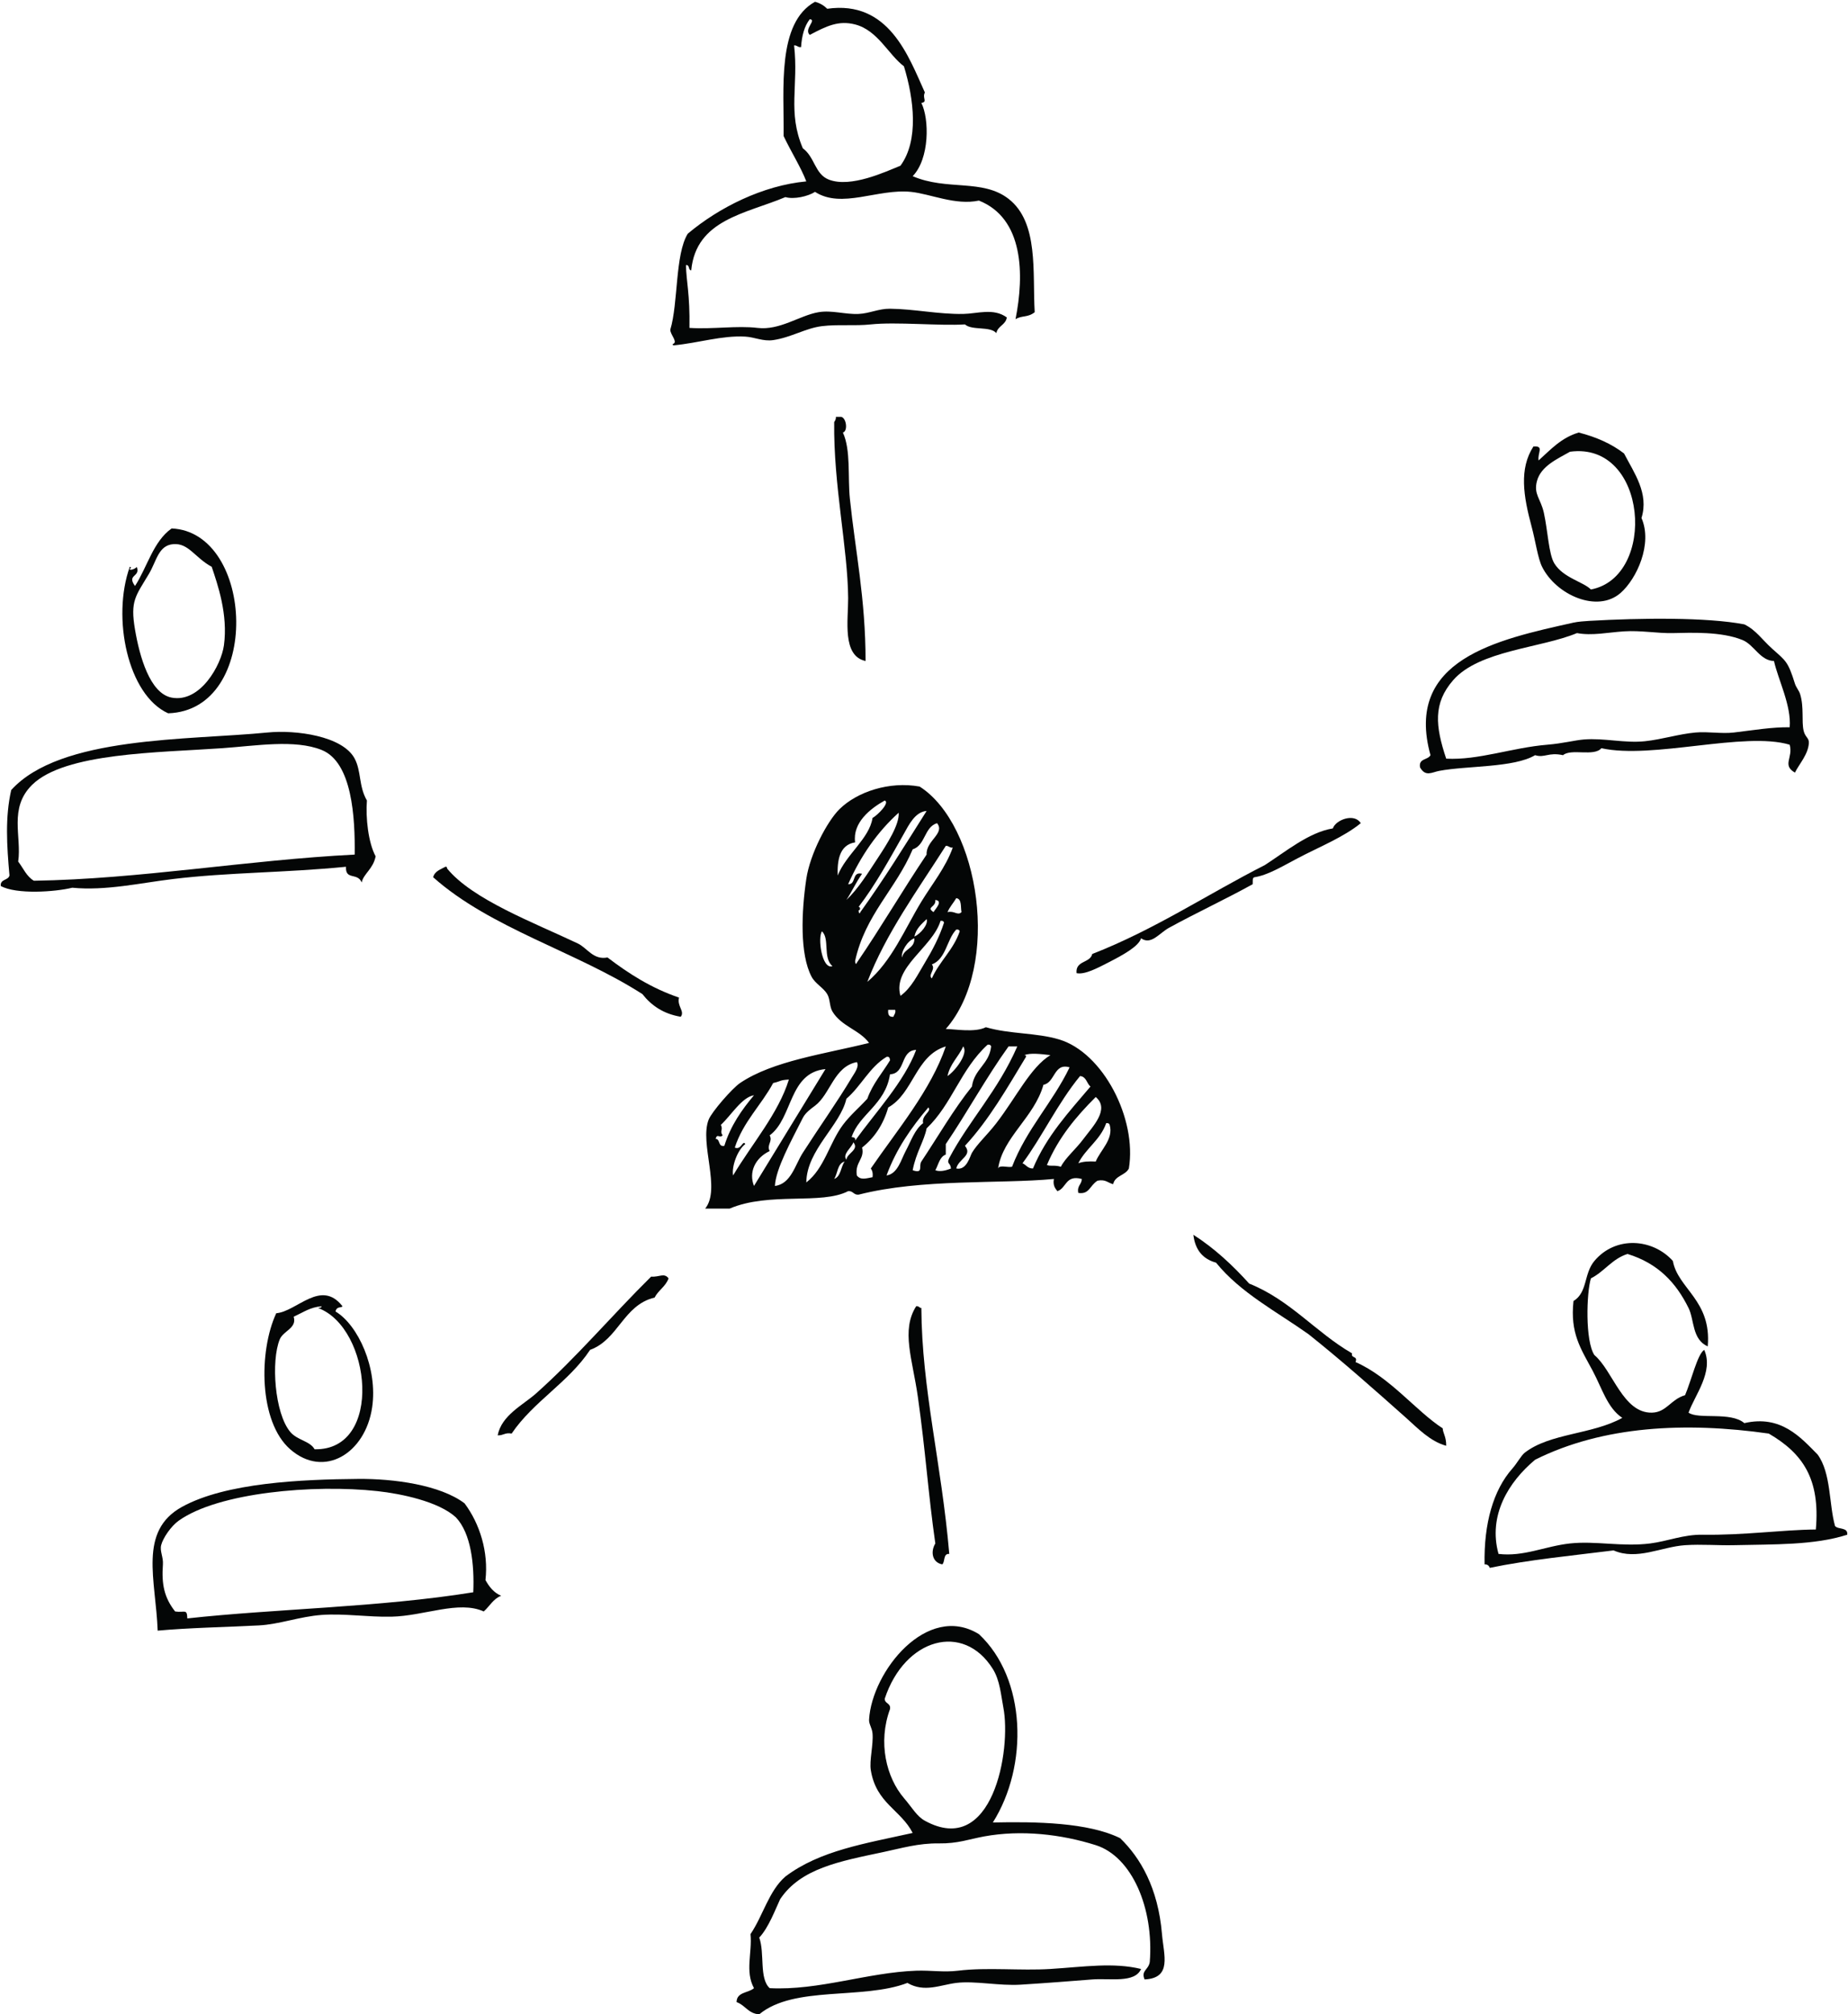 <?xml version="1.0" encoding="UTF-8"?><svg xmlns="http://www.w3.org/2000/svg" xmlns:xlink="http://www.w3.org/1999/xlink" height="1849.7" preserveAspectRatio="xMidYMid meet" version="1.0" viewBox="377.6 300.6 1697.3 1849.7" width="1697.3" zoomAndPan="magnify"><g fill="#040606" id="change1_1"><path d="M 1789.145 742.617 C 1786.09 754.566 1792.734 758.656 1795.555 771.453 C 1799.227 788.117 1799.996 809.398 1805.145 817.895 C 1813.27 831.242 1831.836 834.863 1838.77 841.902 C 1899.699 830.438 1891.133 705.754 1819.574 715.406 C 1808.387 721.863 1792.734 728.445 1789.145 742.617 Z M 1785.949 710.602 C 1796.172 709.801 1789.574 716.324 1790.73 723.41 C 1801.707 713.562 1811.496 702.516 1827.57 697.785 C 1843.734 701.898 1857.777 708.156 1869.211 717 C 1878.395 734.773 1892.301 753.656 1885.227 776.254 C 1895.645 800.027 1880.844 832.148 1865.996 845.109 C 1844.656 863.781 1806.801 846.891 1793.934 821.09 C 1790.008 813.234 1787.91 797.535 1784.332 784.262 C 1776.73 756.02 1772.723 731.184 1785.949 710.602" fill="inherit"/><path d="M 672.953 989.238 C 648.215 979.398 613.02 985.43 581.668 987.641 C 522.977 991.781 437.137 991.73 407.121 1021.27 C 385.395 1042.641 397.668 1068.75 394.312 1091.738 C 398.945 1097.781 401.977 1105.422 408.723 1109.352 C 506.371 1107.82 604.188 1090.352 703.371 1085.328 C 703.766 1052.039 701.285 1000.52 672.953 989.238 Z M 709.781 1110.949 C 706.047 1101.512 694.68 1109.199 695.375 1096.531 C 638.664 1102.09 587.676 1101.629 536.824 1107.738 C 506.594 1111.379 474.781 1118.738 443.941 1115.762 C 428.027 1119.68 392.484 1122.051 378.289 1114.16 C 377.645 1107.641 385.105 1109.23 386.301 1104.551 C 383.852 1076.922 382.195 1051.129 387.902 1026.07 C 432.934 976.301 550.594 980.441 623.301 973.23 C 649.113 970.66 692.34 976.32 703.371 997.25 C 709.566 1008.988 706.93 1022.43 714.594 1035.68 C 713.328 1051.16 715.801 1074.41 722.594 1086.922 C 720.371 1098.551 711.516 1102.84 709.781 1110.949" fill="inherit"/><path d="M 1627.398 1056.488 C 1611.93 1069.23 1589.078 1078.352 1569.762 1088.539 C 1554.531 1096.551 1542.07 1104.219 1529.699 1106.148 C 1527.551 1106.629 1528.379 1110.16 1528.121 1112.539 C 1504.48 1125.699 1476.352 1138.789 1451.23 1152.59 C 1442.328 1157.48 1434.852 1168.738 1425.609 1162.191 C 1423.559 1169.422 1409.539 1177.32 1395.191 1184.621 C 1385.859 1189.352 1373.988 1195.828 1366.371 1194.219 C 1365.219 1182.398 1378.719 1185.23 1380.789 1176.609 C 1438.359 1154.129 1486.238 1121.941 1539.32 1094.941 C 1558.199 1082.82 1579.648 1064.859 1601.762 1061.301 C 1604.41 1053.32 1621.531 1046.98 1627.398 1056.488" fill="inherit"/><path d="M 991.637 1474.469 C 989.008 1481.988 982.227 1485.371 978.836 1492.09 C 949.992 1499.031 945.742 1530.551 919.574 1540.129 C 899.805 1569.988 867.555 1587.398 847.512 1617 C 841.469 1615.77 839.844 1618.941 834.699 1618.602 C 838.234 1600.141 857.992 1590.77 869.918 1580.172 C 906.773 1547.41 939.629 1508.441 975.641 1472.871 C 983.23 1473.469 987.574 1469.059 991.637 1474.469" fill="inherit"/><path d="M 1219.051 1500.09 C 1221.629 1499.641 1221.789 1501.609 1223.82 1501.691 C 1224.25 1576.43 1242.281 1643.859 1249.469 1727.488 C 1243.691 1727.051 1245.789 1734.512 1243.07 1737.102 C 1233.801 1735.43 1232.039 1725.578 1236.648 1717.891 C 1230.148 1672.68 1227.711 1633.352 1220.621 1583.371 C 1215.699 1548.66 1205.012 1522.238 1219.051 1500.09" fill="inherit"/><path d="M 796.258 1693.871 C 780.363 1679.309 745.875 1672.211 724.195 1669.84 C 665.719 1663.449 577.883 1671.059 541.637 1697.059 C 534.703 1702.039 527.277 1712.82 525.613 1719.488 C 524.254 1725.012 527.715 1730.379 527.227 1737.102 C 525.879 1755.609 528.516 1767.691 538.426 1780.34 C 547.164 1781.738 549.383 1777.391 549.637 1786.738 C 630.246 1777.84 726.391 1776.621 812.277 1762.719 C 813.363 1737.5 810.32 1708.602 796.258 1693.871 Z M 837.898 1765.922 C 830.566 1768.738 827.297 1775.621 821.891 1780.34 C 798.848 1769.961 767.438 1784.488 737.004 1785.148 C 715.586 1785.609 693.75 1782.039 672.953 1783.539 C 652.738 1785.031 634.09 1792.211 615.297 1793.16 C 582.562 1794.789 551.297 1795.359 522.414 1797.961 C 520.73 1751.32 504.363 1706.531 544.836 1684.25 C 585.023 1662.148 654.148 1659.09 706.582 1658.629 C 739.391 1658.34 781.953 1664.172 804.27 1681.051 C 818.402 1699.969 826.355 1725.828 823.477 1751.512 C 826.914 1757.699 831.105 1763.121 837.898 1765.922" fill="inherit"/><path d="M 1207.82 1951.691 C 1215.371 1960.488 1219.551 1968.379 1227.051 1972.512 C 1289.34 2006.789 1306.68 1907.559 1299.109 1868.422 C 1296.941 1857.172 1296.031 1843.68 1289.488 1833.191 C 1262.461 1789.828 1208.559 1804.879 1190.199 1860.422 C 1190.109 1865.301 1195.98 1864.262 1195.031 1870.02 C 1183.711 1900.75 1191.73 1932.91 1207.82 1951.691 Z M 1289.488 1974.109 C 1329.551 1973.262 1376.879 1974.059 1406.391 1988.52 C 1424.852 2006.371 1441.25 2034.012 1444.828 2076.609 C 1446.461 2096 1454.289 2117 1428.84 2118.25 C 1425.371 2109.941 1432.371 2109.711 1433.609 2102.23 C 1437.5 2052.852 1417.18 2005.398 1383.988 1994.93 C 1352.141 1984.879 1315.66 1980.68 1281.488 1986.922 C 1267.711 1989.441 1257.391 1993.57 1239.871 1993.328 C 1221.031 1993.07 1205.719 1997.73 1188.629 2001.328 C 1148.512 2009.82 1112.961 2016.328 1094.121 2044.57 C 1090.012 2053.191 1083.609 2070.73 1074.922 2079.789 C 1080.148 2094.352 1074.68 2117.262 1084.52 2126.25 C 1129.738 2128.551 1174.23 2111.84 1219.051 2110.219 C 1232.469 2109.75 1244.449 2111.84 1257.469 2110.219 C 1284.398 2106.93 1314.789 2110.371 1342.352 2108.629 C 1373.488 2106.66 1400.039 2102.441 1425.609 2108.629 C 1419.949 2121.891 1396.93 2116.969 1380.789 2118.25 C 1360.852 2119.809 1340.559 2121.449 1315.129 2123.039 C 1295.07 2124.301 1273.109 2119.32 1255.871 2121.441 C 1241.352 2123.23 1226.539 2130.551 1211.02 2121.441 C 1169.93 2137.141 1106.988 2123.68 1074.922 2150.27 C 1064.801 2149.68 1062.031 2141.781 1054.102 2139.059 C 1054.191 2129.57 1065.039 2130.809 1070.102 2126.25 C 1061.672 2110.859 1068.59 2093.672 1066.898 2076.609 C 1078.359 2059.789 1083.762 2036.871 1098.941 2023.762 C 1130.602 1999.828 1172.219 1993.449 1215.852 1983.719 C 1204.961 1962.43 1182.32 1956.551 1177.398 1926.07 C 1175.949 1917.129 1179.84 1902.898 1178.98 1892.449 C 1178.578 1887.219 1175.539 1883.789 1175.801 1879.629 C 1178.379 1835.441 1229.172 1771.871 1276.691 1801.172 C 1320.34 1841.852 1322.371 1922.051 1289.488 1974.109" fill="inherit"/><path d="M 1114.941 436.758 C 1126.121 444.941 1125.922 460.586 1138.961 465.578 C 1159.043 473.258 1190.539 458.461 1204.621 452.77 C 1221.652 429.602 1217.039 391.594 1207.82 361.48 C 1193.551 350.762 1183.762 328.383 1162.98 323.051 C 1147.75 319.141 1136.672 324.527 1121.34 332.66 C 1115.543 327.234 1128.121 318.84 1121.34 318.246 C 1116.422 324.527 1114.031 333.348 1113.34 343.867 C 1110.312 344.227 1109.812 342.074 1106.941 342.27 C 1111.172 379.527 1100.73 403.316 1114.941 436.758 Z M 1118.141 467.172 C 1113.391 454.555 1104.34 440.336 1097.32 425.547 C 1097.789 382.324 1090.969 321.609 1126.16 302.23 C 1130.801 303.484 1134.422 305.703 1137.363 308.648 C 1193.883 300.605 1211.93 352.121 1227.051 385.508 C 1224.402 390.723 1229.91 394.141 1223.82 395.117 C 1231.223 409.879 1231.461 446.316 1215.852 462.383 C 1247.27 475.926 1279.98 464.598 1303.91 483.188 C 1331.824 504.863 1325.805 550.809 1327.93 587.285 C 1321.578 592.395 1316.281 590.043 1310.309 593.699 C 1318.449 552.629 1317.852 501.156 1276.691 484.785 C 1255.031 489.391 1232.301 478.633 1214.223 476.785 C 1183.711 473.668 1150.66 492.625 1126.16 476.785 C 1119.762 480.93 1106.82 483.887 1098.941 481.59 C 1062.891 496.797 1016.922 502.078 1012.461 548.852 C 1009.422 548.668 1011.332 543.547 1007.629 544.047 C 1007.871 558.898 1011.359 570.477 1010.832 601.699 C 1032.66 603.059 1054.582 599.441 1073.301 601.699 C 1093.93 604.184 1112.07 590.203 1129.359 587.285 C 1141.633 585.211 1153.723 589.438 1166.18 588.883 C 1176.07 588.457 1184.66 583.984 1195.031 584.09 C 1217.02 584.301 1239.648 589.266 1262.27 588.883 C 1275.262 588.668 1290.082 583.164 1302.312 592.09 C 1301.281 599.059 1293.98 599.773 1292.691 606.504 C 1287.082 599.852 1270.34 604.328 1263.859 598.492 C 1240.941 599.957 1200.609 596.012 1177.402 598.492 C 1162.551 600.078 1147.152 598.309 1132.562 600.09 C 1117.449 601.949 1104.34 610.453 1087.719 612.91 C 1078.531 614.27 1070.621 610.164 1062.102 609.699 C 1040.461 608.512 1019.332 615.535 996.438 617.715 C 994.621 617.398 995.551 616.102 996.438 616.117 C 999.707 613.781 993.164 607.746 993.234 603.312 C 1000.57 579.402 997.512 534.266 1009.262 515.215 C 1038.012 491.031 1078.359 470.898 1118.141 467.172" fill="inherit"/><path d="M 536.828 800.266 C 523.086 801.34 521.484 815.57 514.418 827.504 C 502.133 848.156 497.082 852.145 501.605 878.738 C 505.738 903.094 515.184 937.359 535.227 941.191 C 561.469 946.191 580.785 911.406 583.27 893.156 C 587.137 864.723 577.469 837.27 572.059 821.094 C 556.457 812.574 550.879 799.18 536.828 800.266 Z M 496.797 821.094 C 498.609 821.391 497.691 822.699 496.797 822.688 C 496.113 825.336 502.766 822.543 503.195 821.094 C 506.969 830.734 493.645 827.801 501.605 838.699 C 512.914 821.195 518.32 797.77 535.227 785.859 C 611.531 789.121 618.215 952.84 532.027 955.598 C 494.863 938.789 480.129 867.738 496.797 821.094" fill="inherit"/><path d="M 1143.762 1383.199 C 1150.02 1380.891 1149.75 1372.102 1153.379 1367.18 C 1146.648 1368.98 1147.078 1377.969 1143.762 1383.199 Z M 1154.98 1365.578 C 1155.391 1359.512 1167.09 1356.43 1161.379 1349.559 C 1159.828 1354.461 1150.949 1360.41 1154.98 1365.578 Z M 1367.969 1368.781 C 1372.172 1367.121 1377.789 1366.871 1383.988 1367.18 C 1388.199 1356.789 1400.57 1346.641 1396.789 1333.539 C 1396.43 1332.301 1395.461 1331.691 1393.59 1331.949 C 1388.219 1347.41 1374.969 1354.961 1367.969 1368.781 Z M 1191.828 1379.988 C 1202.07 1378.551 1205.219 1365.422 1209.422 1357.559 C 1214.34 1348.379 1217.711 1337.77 1225.449 1331.949 C 1223.68 1324.781 1233.711 1321.09 1230.238 1317.531 C 1214.801 1335.73 1200.852 1355.41 1191.828 1379.988 Z M 1372.77 1346.352 C 1381.059 1335.18 1397.199 1319.191 1383.988 1307.93 C 1366.09 1325.781 1349.711 1345.191 1339.148 1370.391 C 1342.66 1371.828 1346.031 1370.148 1351.949 1371.988 C 1356.148 1363.711 1365.609 1356.02 1372.77 1346.352 Z M 1039.68 1333.539 C 1041.969 1338.32 1038.371 1338.988 1041.281 1343.16 C 1038.441 1346.16 1036.34 1340.969 1034.879 1346.352 C 1039.391 1346.648 1036.859 1353.969 1042.879 1352.77 C 1048.699 1334.051 1058.922 1319.699 1070.102 1306.32 C 1058.922 1308.141 1049.16 1324.75 1039.68 1333.539 Z M 1316.711 1368.781 C 1320.102 1370.199 1321.461 1373.66 1326.328 1373.578 C 1338.91 1343.469 1359.59 1321.461 1379.172 1298.309 C 1375.59 1295.512 1375.488 1289.191 1369.57 1288.711 C 1349.129 1313.52 1334.211 1345.41 1316.711 1368.781 Z M 1084.52 1343.16 C 1087.578 1348.949 1081.461 1351.77 1084.52 1357.559 C 1071.051 1363.949 1065.109 1377.051 1070.102 1389.602 C 1091.129 1355.352 1113.219 1319.039 1135.762 1282.289 C 1101.762 1285.648 1105.988 1327.281 1084.52 1343.16 Z M 1335.949 1296.711 C 1327.52 1326.738 1298.609 1344.781 1294.309 1373.578 C 1295.5 1369.969 1303.289 1372.949 1307.109 1371.988 C 1320.461 1337.281 1344.359 1313.141 1359.969 1280.699 C 1345.309 1276.352 1346.82 1294.719 1335.949 1296.711 Z M 1126.16 1315.941 C 1122.988 1318.32 1117.449 1322.16 1114.941 1327.148 C 1104.289 1348.34 1090.129 1373.68 1089.32 1389.602 C 1104.102 1387.82 1107.852 1370.199 1114.941 1359.172 C 1130.801 1334.5 1146.309 1312.809 1159.781 1290.309 C 1162.121 1286.391 1167.211 1279.781 1164.578 1275.891 C 1143.539 1279.93 1140.32 1305.25 1126.16 1315.941 Z M 1154.98 1309.52 C 1149.32 1334.34 1118.57 1356.359 1118.141 1386.398 C 1134.738 1373.609 1139.391 1350.148 1151.762 1333.539 C 1158.469 1324.578 1167.039 1317.41 1174.199 1309.52 C 1179.078 1295.73 1187.98 1285.941 1195.031 1274.289 C 1194.828 1272.328 1194.551 1270.512 1191.828 1271.09 C 1176.16 1280.531 1168.52 1297.969 1154.98 1309.52 Z M 1319.91 1271.09 C 1302.621 1299.691 1285.949 1328.941 1263.859 1352.77 C 1271.191 1361.738 1257.871 1364.789 1255.871 1373.578 C 1265.559 1375.621 1268.539 1362.07 1270.289 1359.172 C 1275.16 1350.988 1284.281 1342.859 1292.691 1331.949 C 1311.02 1308.148 1324.16 1280.531 1342.352 1269.48 C 1333.129 1268.422 1324.16 1267.281 1318.328 1269.48 C 1319.281 1269.578 1320.219 1269.73 1319.91 1271.09 Z M 1195.031 1287.102 C 1190.801 1314.969 1166.559 1323.789 1159.781 1344.762 C 1161.738 1344.949 1163.578 1345.23 1162.98 1347.961 C 1182.039 1321.621 1208.129 1293.859 1219.051 1264.691 C 1204.102 1265.219 1209.781 1286.398 1195.031 1287.102 Z M 1303.91 1261.48 C 1283.371 1290.039 1266.09 1321.891 1246.27 1351.148 C 1246.27 1354.371 1246.27 1357.559 1246.27 1360.77 C 1240.441 1362.941 1239.578 1370.109 1236.648 1375.191 C 1240.82 1376.781 1246.27 1375.531 1251.039 1373.578 C 1250.52 1367.91 1246.648 1369.641 1249.469 1363.961 C 1267.5 1329.762 1294.309 1302.051 1311.93 1261.48 C 1309.262 1261.48 1306.578 1261.48 1303.91 1261.48 Z M 1247.84 1288.711 C 1255.031 1283.922 1267.281 1267.859 1262.27 1261.48 C 1257.988 1271.09 1250.23 1277.211 1247.84 1288.711 Z M 1193.398 1317.531 C 1188.871 1333.289 1180.719 1345.41 1169.379 1354.371 C 1171.98 1364.93 1162.578 1367.68 1164.578 1379.988 C 1168.02 1384.539 1173.109 1382.648 1178.98 1381.59 C 1179.5 1377.871 1178.738 1375.441 1177.398 1373.578 C 1201.52 1338.441 1232.559 1301.73 1246.27 1261.48 C 1218.398 1269.93 1216.66 1304.5 1193.398 1317.531 Z M 1284.691 1259.879 C 1259.781 1282.578 1251.969 1314.672 1228.648 1336.75 C 1226.398 1348.441 1218.949 1358.762 1215.852 1375.191 C 1226.07 1378.66 1221.102 1371.281 1223.82 1367.18 C 1239.148 1344.238 1253.41 1319.328 1270.289 1298.309 C 1272.34 1282.23 1286.191 1277.949 1287.91 1261.48 C 1287.531 1260.23 1286.551 1259.621 1284.691 1259.879 Z M 1198.23 1234.262 C 1198.73 1232.102 1200.488 1231.191 1199.801 1227.852 C 1197.68 1227.852 1195.551 1227.852 1193.398 1227.852 C 1192.969 1232.039 1194 1234.738 1198.23 1234.262 Z M 1206.219 1179.809 C 1207.59 1171.559 1217.762 1172.129 1217.422 1162.191 C 1211 1164.352 1204.672 1175.012 1206.219 1179.809 Z M 1142.16 1187.82 C 1133.09 1179.871 1139.922 1162.949 1132.559 1155.789 C 1128.41 1161.449 1132.422 1191.129 1142.16 1187.82 Z M 1233.449 1186.219 C 1237.359 1190.68 1229.551 1195.738 1233.449 1199.031 C 1240.539 1183.18 1253.238 1172.922 1259.07 1155.789 C 1258.73 1154.551 1257.73 1153.922 1255.871 1154.191 C 1247.031 1163.488 1246.578 1181.191 1233.449 1186.219 Z M 1204.621 1215.039 C 1214.73 1207.828 1220.602 1195.25 1227.051 1184.621 C 1233.828 1173.41 1240.488 1160.859 1244.641 1147.789 C 1244.309 1146.539 1243.309 1145.922 1241.441 1146.18 C 1234.09 1170.59 1197.051 1188.859 1204.621 1215.039 Z M 1217.422 1160.602 C 1223.102 1158.219 1230.512 1149.16 1228.648 1144.59 C 1224.109 1149.109 1219.02 1153.102 1217.422 1160.602 Z M 1235.039 1138.172 C 1236.051 1135.828 1244.449 1127.898 1236.648 1126.969 C 1237.531 1133.801 1227.738 1133.352 1235.039 1138.172 Z M 1247.84 1138.172 C 1254.148 1136.59 1257.148 1141.711 1260.691 1138.172 C 1259.762 1133.211 1261.121 1126 1255.871 1125.359 C 1253.309 1129.75 1249.898 1133.27 1247.84 1138.172 Z M 1246.27 1077.328 C 1220.5 1117.871 1191.301 1157.59 1174.199 1202.23 C 1196.789 1183.078 1208.441 1153.891 1223.82 1128.57 C 1233.898 1112.031 1246.078 1097.32 1252.672 1078.922 C 1249.629 1079.281 1249.129 1077.109 1246.27 1077.328 Z M 1215.852 1080.531 C 1200.52 1116.988 1172.199 1140.469 1162.98 1183.02 C 1162.91 1184.719 1163.75 1187.078 1164.578 1184.621 C 1186.719 1152.301 1206.75 1117.879 1228.648 1085.328 C 1227.859 1072.531 1245.891 1066.012 1238.238 1056.488 C 1226.352 1060.07 1227.641 1076.84 1215.852 1080.531 Z M 1156.578 1112.539 C 1164.371 1112.852 1159.59 1100.609 1169.379 1102.949 C 1164.031 1110.398 1160.07 1119.25 1154.98 1126.969 C 1165.371 1117.309 1174.871 1102.148 1183.801 1088.539 C 1192.16 1075.809 1203.809 1057.871 1203 1046.891 C 1183.352 1064.59 1168.07 1086.672 1156.578 1112.539 Z M 1166.18 1136.57 C 1166.109 1138.27 1166.949 1140.641 1167.801 1138.172 C 1189.25 1108.379 1208.828 1076.719 1228.648 1045.289 C 1218.02 1045.988 1212.121 1058.512 1207.82 1066.109 C 1194.57 1089.5 1181.801 1112.941 1166.18 1133.371 C 1167.801 1133.391 1168.191 1136.172 1166.18 1136.57 Z M 1162.98 1074.109 C 1148.25 1076.41 1146.531 1091.449 1146.98 1104.551 C 1154.77 1085.039 1176.039 1070.711 1178.98 1051.711 C 1183.762 1049.059 1195.172 1037.512 1190.199 1035.68 C 1176.781 1043.172 1160.551 1056.059 1162.98 1074.109 Z M 1050.898 1379.988 C 1067.969 1351.27 1092.59 1323.012 1102.141 1291.922 C 1093.449 1292.398 1095.219 1293.43 1087.719 1295.109 C 1076.691 1315.57 1060.211 1330.609 1052.48 1354.371 C 1058.52 1357.039 1059.781 1346.922 1062.102 1351.148 C 1055.059 1356.422 1049.422 1371.551 1050.898 1379.988 Z M 1246.27 1245.469 C 1254.91 1245.57 1272.891 1248.98 1283.09 1243.859 C 1304.859 1250.262 1329.359 1248.781 1350.352 1255.078 C 1390.801 1267.219 1421.961 1327.91 1414.41 1373.578 C 1411.238 1380.02 1401.609 1380.02 1399.988 1388 C 1395.262 1386.859 1393.02 1383.219 1385.57 1384.801 C 1378.238 1389.469 1378.191 1397.57 1367.969 1396.012 C 1366.609 1389.309 1371.078 1388.441 1371.172 1383.199 C 1355.961 1379.211 1357.25 1391.68 1348.75 1394.398 C 1346.621 1391.711 1344.5 1389.039 1345.551 1383.199 C 1295.262 1387.91 1224.301 1382.789 1166.18 1397.609 C 1161.5 1398.031 1161.262 1393.98 1156.578 1394.398 C 1132.012 1407.18 1084.141 1394.84 1047.699 1410.422 C 1040.199 1410.422 1032.75 1410.422 1025.262 1410.422 C 1040.012 1392.238 1019.91 1350.57 1028.449 1328.75 C 1031.27 1321.59 1050.039 1300.031 1057.301 1295.109 C 1087.43 1274.711 1135.328 1268.371 1175.801 1258.281 C 1166.988 1246.238 1150.371 1243.129 1142.16 1229.449 C 1139.34 1224.762 1140.199 1218.25 1137.359 1213.441 C 1133.852 1207.52 1126.398 1203.969 1122.961 1197.43 C 1112.102 1176.789 1113.648 1138.07 1118.141 1107.738 C 1121.551 1084.691 1137.391 1054.738 1148.559 1043.68 C 1164.77 1027.68 1194.379 1017.789 1222.25 1022.871 C 1277.309 1058.02 1297.34 1187.281 1246.27 1245.469" fill="inherit"/><path d="M 1473.652 1434.438 C 1493.16 1446.957 1509.715 1462.449 1524.922 1479.27 C 1562.652 1494.359 1585.93 1523.949 1619.379 1543.328 C 1618.195 1548.258 1624.926 1545.277 1622.582 1551.328 C 1654.48 1565.348 1678.02 1596.25 1702.664 1612.199 C 1702.863 1616.789 1705.941 1619.68 1705.867 1628.207 C 1690.996 1624.098 1679.84 1612.199 1669.039 1602.57 C 1639.703 1576.48 1610.336 1550.387 1579.355 1525.707 C 1549.988 1504.898 1516.938 1487.781 1494.477 1460.059 C 1482.316 1456.73 1475.254 1448.309 1473.652 1434.438" fill="inherit"/><path d="M 647.332 1509.699 C 650.566 1520.262 637.805 1522.5 634.52 1530.52 C 626.465 1550.199 629.77 1598.148 644.121 1615.398 C 650.648 1623.238 662.172 1623.66 666.543 1631.41 C 730.113 1632.762 718.68 1519.68 669.742 1501.691 C 670.996 1501.328 672.902 1501.66 672.953 1500.09 C 662.207 1501.109 657.324 1505.07 647.332 1509.699 Z M 685.762 1504.898 C 706.348 1517.148 724.73 1556.801 719.395 1592.98 C 713.148 1635.18 675.27 1658.66 644.121 1631.41 C 615.238 1606.16 615.105 1541.398 631.309 1506.5 C 650.281 1504.922 672.391 1474.699 692.16 1500.09 C 691.09 1501.879 686.848 1499.781 685.762 1504.898" fill="inherit"/><path d="M 1150.188 683.363 C 1155.051 684.48 1156.496 696.508 1151.762 697.789 C 1159.195 713.992 1156.105 738.598 1158.188 758.633 C 1163.027 805.66 1172.633 850.703 1172.578 907.566 C 1150.809 902.977 1156.699 869.742 1156.582 849.922 C 1156.301 804.121 1143.07 746.508 1143.762 688.172 C 1144.598 686.879 1145.469 685.566 1145.359 683.363 C 1146.988 683.363 1148.559 683.363 1150.188 683.363" fill="inherit"/><path d="M 2006.906 907.566 C 1994.207 907.305 1988.715 892.742 1978.121 888.363 C 1958.539 880.281 1930.406 881.633 1914.043 881.945 C 1899.266 882.23 1884.605 879.344 1869.203 880.355 C 1853.992 881.344 1839.953 884.535 1825.969 881.945 C 1792.777 895.805 1736.23 897.734 1712.262 925.191 C 1693.734 946.398 1695.871 967.34 1705.867 997.254 C 1735.566 998.828 1766.316 987.105 1798.746 984.441 C 1813.02 983.266 1824.004 980.301 1832.359 979.637 C 1851.062 978.137 1869.742 983.203 1888.418 981.238 C 1904.145 979.59 1919.27 974.645 1934.848 973.234 C 1946.305 972.184 1958.727 974.582 1970.086 973.234 C 1989.004 970.98 2005.281 968.18 2021.332 968.43 C 2023.008 948.5 2010.82 925.004 2006.906 907.566 Z M 2026.16 1010.062 C 2014.074 1003.094 2024.695 996.441 2021.332 984.441 C 1979.547 971.98 1895.426 998.078 1848.387 987.645 C 1841.73 995.652 1820.613 987.668 1813.168 994.051 C 1799.609 991.098 1796.332 996.84 1787.523 994.051 C 1768.133 1005.66 1724.871 1003.645 1699.461 1008.461 C 1692.633 1009.75 1686.902 1014.191 1681.836 1005.258 C 1680.336 996.816 1689.09 998.641 1691.43 994.051 C 1667.086 906.129 1752.434 887.988 1822.766 872.336 C 1826.969 871.41 1833.438 870.961 1837.191 870.734 C 1884.367 868.008 1945.254 867.309 1979.684 873.938 C 1990.48 879.18 1995.922 887.938 2005.328 896.355 C 2017.828 907.566 2019.754 907.816 2026.16 928.395 C 2027.211 931.773 2029.977 934.824 2030.938 938.004 C 2034.652 950.051 2032.102 962.875 2034.152 971.633 C 2035.566 977.648 2039.195 978.074 2038.957 982.84 C 2038.383 993.348 2030.113 1002.02 2026.16 1010.062" fill="inherit"/><path d="M 1001.23 1216.641 C 999.277 1224.801 1006.801 1229.129 1002.84 1234.262 C 986.812 1231.59 975.828 1223.891 967.613 1213.441 C 906.809 1174.41 828.266 1153.148 775.449 1106.148 C 776.797 1100.559 782.18 1099.012 786.656 1096.531 C 788.02 1096.25 788.164 1097.148 788.258 1098.141 C 811.523 1126.609 867.676 1147.672 908.363 1167 C 916.922 1171.07 922.484 1182.379 935.57 1179.809 C 954.961 1194.602 975.781 1207.961 1001.23 1216.641" fill="inherit"/><path d="M 2002.137 1617 C 1925.73 1606.121 1849.922 1609.828 1787.535 1641.02 C 1763.219 1661.281 1744.137 1692.07 1753.914 1727.488 C 1776.906 1730.301 1796.84 1720.34 1819.574 1717.891 C 1843.266 1715.34 1867.363 1721.16 1893.23 1717.891 C 1909.246 1715.859 1923.887 1709.609 1941.273 1709.879 C 1979.223 1710.488 2014.512 1705.328 2045.355 1705.078 C 2049.504 1658.441 2033.184 1635.102 2002.137 1617 Z M 1946.074 1536.922 C 1931.535 1530.57 1933.852 1512.609 1928.453 1501.691 C 1916.984 1478.461 1900.488 1460.691 1872.406 1452.062 C 1858.199 1456.512 1851.211 1468.23 1838.773 1474.469 C 1834.711 1487.691 1833.375 1531.988 1841.992 1544.93 C 1858.922 1559.109 1868.191 1598.371 1894.836 1597.789 C 1908.305 1597.488 1912.07 1585.5 1925.246 1581.77 C 1931.129 1567.98 1936.664 1543.859 1942.867 1540.129 C 1951.711 1560.301 1934.234 1581.578 1928.453 1597.789 C 1937.723 1604.301 1966.988 1596.609 1979.691 1607.391 C 2013.465 1599.629 2031.414 1620.551 2046.984 1636.219 C 2059.445 1653.34 2057.297 1681.32 2062.984 1701.871 C 2065.887 1705.379 2074.988 1702.68 2074.199 1709.879 C 2043.727 1719.652 2006.871 1718.602 1970.094 1719.488 C 1956.105 1719.84 1940.203 1718.469 1925.246 1719.488 C 1903.414 1720.98 1881.047 1733.691 1859.586 1724.289 C 1822.273 1728.969 1781.867 1732.859 1745.883 1740.301 C 1745.195 1738.34 1743.844 1737.02 1741.109 1737.098 C 1740.395 1699.641 1749.039 1668.941 1766.707 1649.031 C 1770.883 1644.34 1774.703 1637.141 1777.934 1634.621 C 1801.09 1616.508 1839.957 1617.98 1867.605 1602.57 C 1853.906 1593.488 1849.059 1575.578 1840.391 1559.34 C 1829.453 1538.898 1819.574 1524.961 1822.77 1495.289 C 1835.895 1487.27 1832.062 1470.258 1841.992 1458.461 C 1861.496 1435.25 1895.445 1437.812 1914.043 1458.461 C 1918.613 1484.02 1949.805 1494.66 1946.074 1536.922" fill="inherit"/></g></svg>